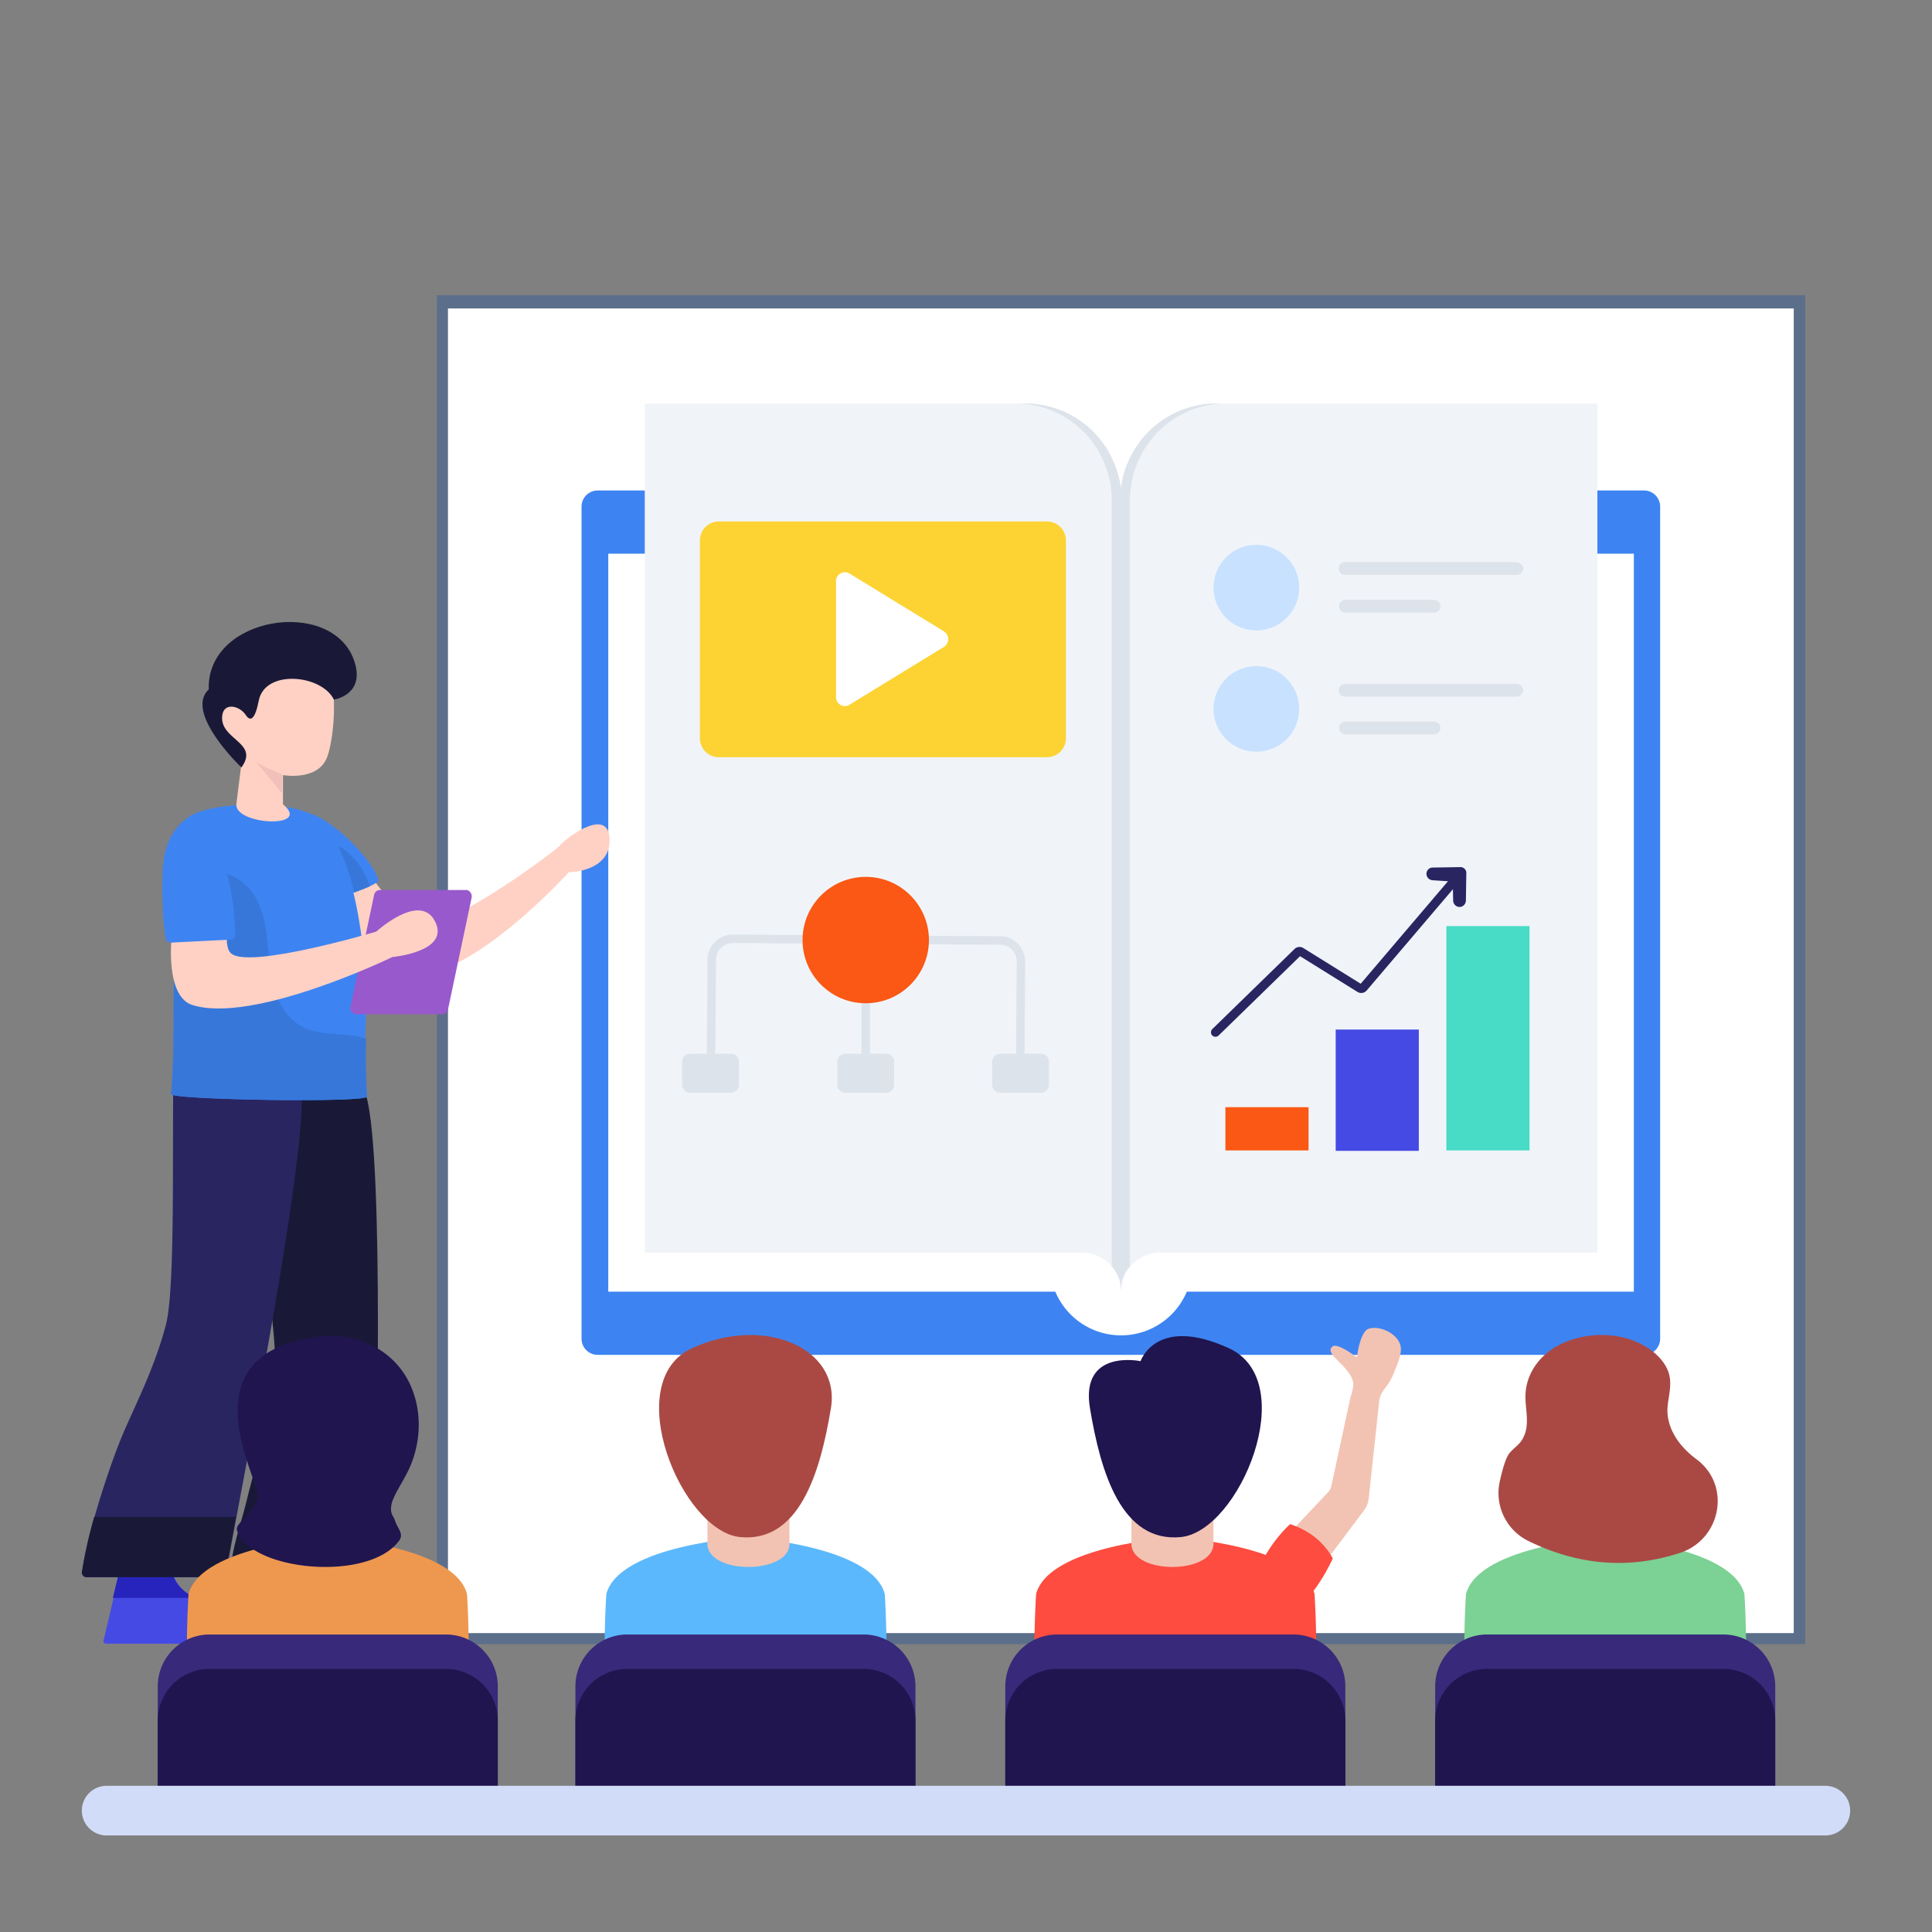 <svg xmlns="http://www.w3.org/2000/svg" xmlns:xlink="http://www.w3.org/1999/xlink" width="1080" height="1080" viewBox="0 0 1080 1080"><rect x="0" y="0" width="1080" height="1080" fill="#808080" stroke="none"/><defs><clipPath id="b"><rect width="1080" height="1080"/></clipPath></defs><g id="a" clip-path="url(#b)"><g transform="translate(0 -15.884)"><rect width="764.866" height="754.046" transform="translate(244.251 180.915)" fill="#5b6f8b"/><rect width="752.3" height="740.48" transform="translate(250.416 188.317)" fill="#fff"/><path d="M933.225,352.727V817.906a9.006,9.006,0,0,1-9.01,9.01H339.3a9.006,9.006,0,0,1-9.01-9.01V352.727a9.006,9.006,0,0,1,9.01-9.009H924.215a9.006,9.006,0,0,1,9.01,9.009Z" transform="translate(-5.193 -53.653)" fill="#3d84f2"/><path d="M915.9,372.844V785.388h-249.9a39.862,39.862,0,0,1-73.5,0h-249.9V372.844Z" transform="translate(-2.571 -47.451)" fill="#fff"/><path d="M845.195,303.646V778.308H600.751a21.331,21.331,0,0,0-13.514,4.742,13.543,13.543,0,0,0-1.9,1.66,11.407,11.407,0,0,0-2.134,2.608,21.837,21.837,0,0,0-4.268,12.8V357.229a50.209,50.209,0,0,1,4.268-20.627,53.558,53.558,0,0,1,49.553-32.956H845.195Z" transform="translate(47.747 -62.185)" fill="#f0f4f9"/><path d="M637.821,303.646A53.558,53.558,0,0,0,588.268,336.6,54.361,54.361,0,0,0,584,357.229V785.9c-.474.474-.711.948-1.186,1.422a21.838,21.838,0,0,0-4.268,12.8V357.229a50.214,50.214,0,0,1,4.268-20.627,53.558,53.558,0,0,1,49.553-32.956h5.453Z" transform="translate(47.663 -62.185)" fill="#dde3ea"/><path d="M359.42,303.646V778.308H603.864a21.333,21.333,0,0,1,13.514,4.742,13.555,13.555,0,0,1,1.9,1.66,11.407,11.407,0,0,1,2.134,2.608,21.838,21.838,0,0,1,4.268,12.8V357.229a50.209,50.209,0,0,0-4.268-20.627,53.558,53.558,0,0,0-49.553-32.956H359.42Z" transform="translate(1.008 -62.185)" fill="#f0f4f9"/><path d="M530.265,303.646A53.558,53.558,0,0,1,579.818,336.6a54.363,54.363,0,0,1,4.268,20.627V785.9c.474.474.711.948,1.185,1.422a21.837,21.837,0,0,1,4.268,12.8V357.229a50.21,50.21,0,0,0-4.268-20.627,53.558,53.558,0,0,0-49.553-32.956h-5.453Z" transform="translate(37.384 -62.185)" fill="#dde3ea"/><path d="M350.151,524.338s-54.769,60.459-88.436,57.377c-33.9-3.082-58.088-65.438-58.088-65.438l27.74-2.371s20.864,36.275,37.224,39.12,76.819-42.677,76.819-43.862,26.318-22.761,27.5-3.794C373.861,524.338,350.151,524.338,350.151,524.338Z" transform="translate(-32.163 -20.889)" fill="#ffd1c4"/><path d="M244.745,530c.237.711-1.66,1.9-4.742,3.319-7.35,3.319-20.864,7.587-21.576,5.927,0,0-4.742-7.113-9.484-16.122-7.113-13.04-14.463-29.4-7.35-30.822C212.5,489.934,240.715,516.014,244.745,530Z" transform="translate(-33.213 -22.049)" fill="#3d84f2"/><path d="M181.368,878.684a13.993,13.993,0,0,1-.474,3.319,2.277,2.277,0,0,1-2.134,1.66H111.425a1.519,1.519,0,0,1-1.423-1.9l2.608-10.906,7.824-33.668a2.356,2.356,0,0,1,2.371-1.66l23.235,2.371a2.09,2.09,0,0,1,1.9,2.134c.237,4.268,2.371,15.411,19.2,20.153C179.945,863.984,181.606,872.993,181.368,878.684Z" transform="translate(-52.107 51.061)" fill="#464ae4"/><path d="M160.291,858.057c-11.618-5.453-13.277-14.226-13.514-18.019a2.52,2.52,0,0,0-1.9-2.134l-23.235-2.371a2.282,2.282,0,0,0-2.371,1.66l-4.979,20.864Z" transform="translate(-51.183 51.061)" fill="#2624bd"/><path d="M248.416,878.684a14,14,0,0,1-.474,3.319,2.277,2.277,0,0,1-2.134,1.66H178.473a1.519,1.519,0,0,1-1.423-1.9l2.608-10.906,7.824-33.667a2.356,2.356,0,0,1,2.371-1.66l23.235,2.371a2.09,2.09,0,0,1,1.9,2.134c.237,4.268,2.371,15.411,19.2,20.153C246.993,863.984,248.654,872.993,248.416,878.684Z" transform="translate(-37.832 51.061)" fill="#464ae4"/><path d="M227.143,858.057c-11.618-5.453-13.277-14.226-13.514-18.019a2.52,2.52,0,0,0-1.9-2.134L188.5,835.533a2.282,2.282,0,0,0-2.371,1.66l-4.979,20.864Z" transform="translate(-36.949 51.061)" fill="#2624bd"/><path d="M193.141,774.75c-2.845,30.348-11.618,57.377-16.122,76.344-2.371,9.958-8.061,24.658-8.772,40.543H247.91c2.845-49.316,6.4-232.826-3.319-268.39l-71.128,1.423C179.627,669.954,195.511,752.226,193.141,774.75Z" transform="translate(-39.696 5.863)" fill="#191937"/><path d="M151.211,608.391c-.948,44.574,1.185,124.238-4.268,145.339-7.35,27.977-20.627,51.212-27.029,68.52-6.4,16.6-17.308,50.027-19.679,69.469a2.452,2.452,0,0,0,2.134,3.082h76.107a2.5,2.5,0,0,0,2.134-2.134c5.927-35.327,46.233-235.2,41.966-271.472Z" transform="translate(-54.195 2.7)" fill="#292561"/><path d="M106.91,816.767H186.1c-2.608,14.226-4.742,25.369-5.927,31.533a2.5,2.5,0,0,1-2.134,2.134H102.168a2.593,2.593,0,0,1-2.134-3.082,255.157,255.157,0,0,1,6.876-30.585Z" transform="translate(-54.231 47.067)" fill="#191937"/><path d="M250.612,651.705c.237,3.556-109.3,1.9-109.538-1.423,2.845-26.555.237-83.931,3.082-120.918v-1.185c1.185-15.174,1.66-28.689,6.876-32.719,10.906-8.3,56.191-10.2,70.417-.237,4.979,3.319,9.01,9.01,12.566,16.359a133.965,133.965,0,0,1,9.01,26.08c5.69,23.235,7.824,51.45,6.876,74.211,0,2.608-.237,4.979-.237,7.35C249.664,637.006,250.612,651.705,250.612,651.705Z" transform="translate(-45.481 -22.833)" fill="#3d84f2"/><path d="M250.612,645.06c.237,3.557-109.3,1.9-109.538-1.422,2.845-26.555.237-83.931,3.082-120.918,1.185-.237,2.134-.474,3.319-.711,8.535-1.66,19.2-4.031,27.5-.474a29.75,29.75,0,0,1,12.092,10.195c4.979,7.587,6.876,16.6,7.824,25.606s1.423,18.019,3.793,26.792,7.35,17.071,15.174,21.576c7.113,4.031,15.885,4.031,23.947,4.742a56.013,56.013,0,0,1,12.329,2.134C249.664,630.36,250.612,645.06,250.612,645.06Z" transform="translate(-45.481 -16.187)" fill="#3777da"/><path d="M291.578,531.886,278.3,594.716a3.344,3.344,0,0,1-3.319,2.608H227.088a3.449,3.449,0,0,1-3.319-4.031l13.277-62.83a3.344,3.344,0,0,1,3.319-2.608H288.5C290.393,527.855,291.816,529.989,291.578,531.886Z" transform="translate(-27.885 -14.448)" fill="#9859cd"/><path d="M288.8,543.931c-8.3-17.071-32.956,5.453-32.956,5.453s-71.6,21.339-81.323,12.092c-4.031-3.794-1.9-16.834,0-25.606H143.931c-4.979,22.287-4.5,50.264,9.01,54.532,34.142,10.906,111.908-26.792,111.908-26.792S297.093,560.764,288.8,543.931Z" transform="translate(-45.491 -12.741)" fill="#ffd1c4"/><path d="M177.967,559.879a2.94,2.94,0,0,1-2.845,3.082l-33.193,1.66a3.084,3.084,0,0,1-3.082-2.608,127,127,0,0,1-1.423-14.937v-1.9a177.951,177.951,0,0,1,0-22.524c1.185-23,16.6-29.4,16.6-29.4,14.226,8.535,20.153,32.482,22.524,49.79,0,.711.237,1.185.237,1.9C177.492,551.581,177.73,556.8,177.967,559.879Z" transform="translate(-46.335 -21.814)" fill="#3d84f2"/><path d="M199.179,504.179V487.844s19.442,3.532,24.658-9.982c4.5-11.38,9.247-58.562-11.855-63.3s-50.975,29.874-49.79,39.121,14.7,20.153,14.7,20.153L173.1,504.179C172.388,515.8,215.775,517.931,199.179,504.179Z" transform="translate(-40.992 -38.665)" fill="#ffd1c4"/><path d="M177.346,485.634S145.1,455.049,159.09,442.009c-1.423-40.78,68.283-51.687,81.086-16.6,7.113,19.679-11.143,22.287-11.143,22.287-6.876-13.989-38.409-17.071-41.966.474-2.134,10.906-4.742,12.092-7.35,8.061-3.319-4.979-11.855-7.113-13.04,0C164.543,470.223,187.779,471.408,177.346,485.634Z" transform="translate(-42.394 -40.747)" fill="#191937"/><path d="M195.456,481.521l-14.7-17.782c2.371,2.134,14.7,7.113,14.7,7.113Z" transform="translate(-37.744 -22.098)" fill="#f1c0ba"/><path d="M235.873,530.05c-2.371,1.185-5.69,2.371-8.773,3.556a133.969,133.969,0,0,0-9.01-26.08h0S229.947,512.742,235.873,530.05Z" transform="translate(-29.083 -18.775)" fill="#3777da"/><path d="M589.444,368.657V479.143a10.625,10.625,0,0,1-10.669,10.669H395.5a10.625,10.625,0,0,1-10.669-10.669V368.657A10.625,10.625,0,0,1,395.5,357.988H578.775a10.625,10.625,0,0,1,10.669,10.669Z" transform="translate(6.418 -50.614)" fill="#fdd333"/><path d="M507.8,423.186l-52.635,32.245a4.921,4.921,0,0,1-7.587-4.268V386.437a4.921,4.921,0,0,1,7.587-4.268L507.8,414.414a5.109,5.109,0,0,1,0,8.772Z" transform="translate(19.778 -45.633)" fill="#fff"/><rect width="46.47" height="24.183" transform="translate(685.01 634.8)" fill="#fa5814"/><rect width="46.47" height="67.809" transform="translate(746.654 591.411)" fill="#464ae4"/><rect width="46.47" height="125.423" transform="translate(808.536 533.56)" fill="#48dbc5"/><path d="M760.027,521.955l-2.371,4.5L707.392,585.5a4.021,4.021,0,0,1-5.216.711l-32.008-19.916-45.522,44.337a2.561,2.561,0,0,1-1.66.711,2.693,2.693,0,0,1-1.9-.711,2.578,2.578,0,0,1,0-3.556l46-44.811a3.972,3.972,0,0,1,4.979-.474L704.073,581.7l50.264-59.037a3.921,3.921,0,0,1,5.69-.712Z" transform="translate(56.57 -15.898)" fill="#292561"/><path d="M741.966,520.859l-.237,15.174a3.646,3.646,0,0,1-3.557,3.556h0a3.646,3.646,0,0,1-3.556-3.556l-.237-10.669-11.143-.711h0a3.646,3.646,0,0,1-3.556-3.557,3.492,3.492,0,0,1,3.556-3.556l15.174-.237a3.281,3.281,0,0,1,3.557,3.556Z" transform="translate(77.713 -16.696)" fill="#292561"/><path d="M565.543,624.961H560.8l.474-61.407a9.312,9.312,0,0,0-2.608-6.639,8.61,8.61,0,0,0-6.639-2.845l-149.369-.948h0a9.734,9.734,0,0,0-6.639,2.608,8.609,8.609,0,0,0-2.845,6.639l-.474,61.407h-4.742l.474-61.407a13.272,13.272,0,0,1,4.268-9.958,13.976,13.976,0,0,1,9.958-4.031h0l149.369.948a13.272,13.272,0,0,1,9.958,4.268,14.39,14.39,0,0,1,4.031,9.958Z" transform="translate(7.084 -10.078)" fill="#dde3ea"/><rect width="4.741" height="73.025" transform="translate(481.584 541.385)" fill="#dde3ea"/><path d="M581.708,607.813v12.8a4.5,4.5,0,0,1-4.5,4.5h-22.76a4.5,4.5,0,0,1-4.5-4.5v-12.8a4.5,4.5,0,0,1,4.5-4.5H577.2a4.36,4.36,0,0,1,4.5,4.5Zm-86.539,0v12.8a4.5,4.5,0,0,1-4.5,4.5H467.9a4.5,4.5,0,0,1-4.5-4.5v-12.8a4.5,4.5,0,0,1,4.5-4.5h22.761a4.359,4.359,0,0,1,4.5,4.5Zm-86.777,0v12.8a4.5,4.5,0,0,1-4.5,4.5h-22.76a4.5,4.5,0,0,1-4.5-4.5v-12.8a4.5,4.5,0,0,1,4.5-4.5h22.761a4.36,4.36,0,0,1,4.5,4.5Z" transform="translate(4.671 1.618)" fill="#dde3ea"/><ellipse cx="35.327" cy="35.327" rx="35.327" ry="35.327" transform="translate(448.626 506.058)" fill="#fa5814"/><ellipse cx="23.947" cy="23.947" rx="23.947" ry="23.947" transform="translate(678.371 320.414)" fill="#c8e1ff"/><path d="M782.352,380.309a3.646,3.646,0,0,1-3.556,3.556H682.773a3.556,3.556,0,1,1,0-7.113H778.8A3.823,3.823,0,0,1,782.352,380.309Zm-46.234,21.1a3.647,3.647,0,0,1-3.556,3.556H683.01a3.556,3.556,0,1,1,0-7.113h49.553a3.646,3.646,0,0,1,3.556,3.556Z" transform="translate(69.098 -46.62)" fill="#dde3ea"/><ellipse cx="23.947" cy="23.947" rx="23.947" ry="23.947" transform="translate(678.371 388.221)" fill="#c8e1ff"/><path d="M782.352,436.411a3.647,3.647,0,0,1-3.556,3.556H682.773a3.556,3.556,0,0,1,0-7.113H778.8a3.646,3.646,0,0,1,3.556,3.556Zm-46.234,21.1a3.647,3.647,0,0,1-3.556,3.557H683.01a3.556,3.556,0,1,1,0-7.113h49.553a3.492,3.492,0,0,1,3.556,3.556Z" transform="translate(69.098 -34.674)" fill="#dde3ea"/></g><g transform="translate(45.75 742.314)"><path d="M129.094,353.168c-9.892-54.693-5.483-115.054-5.483-115.054,7.411-27.338,77.829-31.585,77.829-31.585s70.388,4.247,77.8,31.585c0,0,4.409,60.361-5.483,115.054H129.094Z" transform="translate(169.595 -89.435)" fill="#5cb8fc"/><path d="M137.518,259.684c0,17.292,45.853,17.292,45.853,0V189.2H137.518Z" transform="translate(212.193 -139.025)" fill="#f2c3b3"/><path d="M148.939,184.6c40.722-18.635,83.14.109,77.647,33.475-6.042,36.7-17.945,75.231-50.73,72.125S108.219,203.236,148.939,184.6Z" transform="translate(192.164 -173.269)" fill="#aa4944"/><path d="M118.407,307.951V249.6a29.012,29.012,0,0,1,29.012-29.012H279.481A29.012,29.012,0,0,1,308.493,249.6v58.352Z" transform="translate(157.506 -49.207)" fill="#38297a"/><path d="M118.407,298.69V254.579a29.012,29.012,0,0,1,29.012-29.012H279.481a29.012,29.012,0,0,1,29.012,29.012V298.69Z" transform="translate(157.506 -34.957)" fill="#20154f"/><path d="M269.27,278.383l-24.117,32.1L219.7,299.409l29.635-31.388a7.156,7.156,0,0,0,1.739-3.179l10.755-49.895c1.23-3.759,1.8-6.754,1.464-8.416-1.873-9.246-16.72-15.789-11.488-19.949,2.871-2.277,13.62,6.135,13.62,6.135s1.578-14.341,6.591-16.047c5.309-1.77,14.61,1.626,17.394,8.269,1.877,4.485-1.156,10.911-2.987,15.6-3.573,9.312-7.069,9.655-8.441,15.748l-6.019,55.736A14.266,14.266,0,0,1,269.27,278.383Z" transform="translate(447.354 -176.206)" fill="#f2c3b3"/><path d="M217.585,261.579c-7.89-32.141,20.514-56.973,20.514-56.973,10.383,3.512,18.441,9.492,23.882,19.177C242.291,265.421,217.585,261.579,217.585,261.579Z" transform="translate(437.347 -94.937)" fill="#fe4c40"/><path d="M335.972,353.168c9.891-54.693,5.483-115.054,5.483-115.054-7.411-27.338-77.829-31.585-77.829-31.585s-70.388,4.247-77.8,31.585c0,0-4.409,60.361,5.483,115.054H335.972Z" transform="translate(347.628 -89.435)" fill="#fe4c40"/><path d="M244.749,259.684c0,17.292-45.853,17.292-45.853,0V189.2h45.853Z" transform="translate(387.829 -139.025)" fill="#f2c3b3"/><g transform="translate(562.934 4.584)"><path d="M270.986,184.139c-40.722-18.635-49.349,7.248-49.349,7.248s-33.79-7.138-28.3,26.227c6.042,36.7,17.946,75.231,50.73,72.125S311.71,202.775,270.986,184.139Z" transform="translate(-192.735 -177.393)" fill="#20154f"/></g><g transform="translate(516.219 171.38)"><path d="M370.724,307.951V249.6a29.012,29.012,0,0,0-29.012-29.012H209.65A29.012,29.012,0,0,0,180.638,249.6v58.352Z" transform="translate(-180.638 -220.587)" fill="#38297a"/><path d="M370.724,298.69V254.579a29.012,29.012,0,0,0-29.012-29.012H209.65a29.012,29.012,0,0,0-29.012,29.012V298.69Z" transform="translate(-180.638 -206.338)" fill="#20154f"/></g><g transform="translate(756.525 3.962)"><path d="M253.538,353.168c-9.891-54.693-5.483-115.054-5.483-115.054,7.411-27.338,77.83-31.585,77.83-31.585s70.388,4.247,77.8,31.585c0,0,4.409,60.361-5.483,115.054H253.538Z" transform="translate(-230.828 -93.397)" fill="#7cd194"/><path d="M252.711,259.31c1.527-6.974,3.434-13.571,5.535-16.109,2.023-2.444,4.949-4.34,6.695-6.946a18.229,18.229,0,0,0,2.9-8.775c.445-5.521-.871-11.123-.713-16.665.284-9.993,5.692-19.8,15.694-26.218s24.68-9.109,38.037-6.194,24.693,11.7,26.769,21.679c1.17,5.625-.444,11.209-1.014,16.806-1.116,10.946,5.241,21.747,16.064,29.761.332.246.688.522,1.063.825,18.425,14.873,12.3,44.2-10.21,51.548-28.332,9.244-56.564,7.126-84.693-6.6A29.848,29.848,0,0,1,252.711,259.31Z" transform="translate(-216.656 -177.232)" fill="#aa4944"/><g transform="translate(0 167.419)"><path d="M242.868,307.951V249.6a29.012,29.012,0,0,1,29.012-29.012H403.942A29.012,29.012,0,0,1,432.954,249.6v58.352Z" transform="translate(-242.868 -220.587)" fill="#38297a"/><path d="M242.868,298.69V254.579a29.012,29.012,0,0,1,29.012-29.012H403.942a29.012,29.012,0,0,1,29.012,29.012V298.69Z" transform="translate(-242.868 -206.338)" fill="#20154f"/></g></g><g transform="translate(42.431 4.444)"><path d="M213.278,353.168c9.892-54.693,5.483-115.054,5.483-115.054-7.411-27.338-77.829-31.585-77.829-31.585s-70.388,4.247-77.8,31.585c0,0-4.409,60.361,5.483,115.054H213.278Z" transform="translate(-45.898 -93.879)" fill="#ee984f"/><g transform="translate(0 166.936)"><path d="M248.029,307.951V249.6a29.012,29.012,0,0,0-29.012-29.012H86.956A29.012,29.012,0,0,0,57.944,249.6v58.352Z" transform="translate(-57.944 -220.587)" fill="#38297a"/><path d="M248.029,298.69V254.579a29.012,29.012,0,0,0-29.012-29.012H86.956a29.012,29.012,0,0,0-29.012,29.012V298.69Z" transform="translate(-57.944 -206.338)" fill="#20154f"/></g><g transform="translate(44.202 0)"><path d="M165.581,251.924c6.192-13.241,7.986-30.715,1.06-46.568-8.718-19.953-30.071-30.6-52.733-27.455-75.693,10.5-30.263,81.941-32.873,90.069-3.595,11.2-13.032,13.817-11.471,18.382,7.66,22.4,73.562,28.86,90.6,5.434,2.784-3.829-1.141-7.083-2.341-11.16-.5-1.7-1.866-3.159-2.168-5.1a13.687,13.687,0,0,1,1.212-7.045C158.878,263.528,162.7,258.1,165.581,251.924Z" transform="translate(-69.39 -177.357)" fill="#20154f"/></g></g><g transform="translate(0 255.964)"><path d="M1021.593,242.491H60.819a13.863,13.863,0,0,0-13.863,13.863v.029a13.863,13.863,0,0,0,13.863,13.863h960.774a13.863,13.863,0,0,0,13.863-13.863v-.029A13.859,13.859,0,0,0,1021.593,242.491Z" transform="translate(-46.956 -242.491)" fill="#d1dcf8"/></g></g></g></svg>